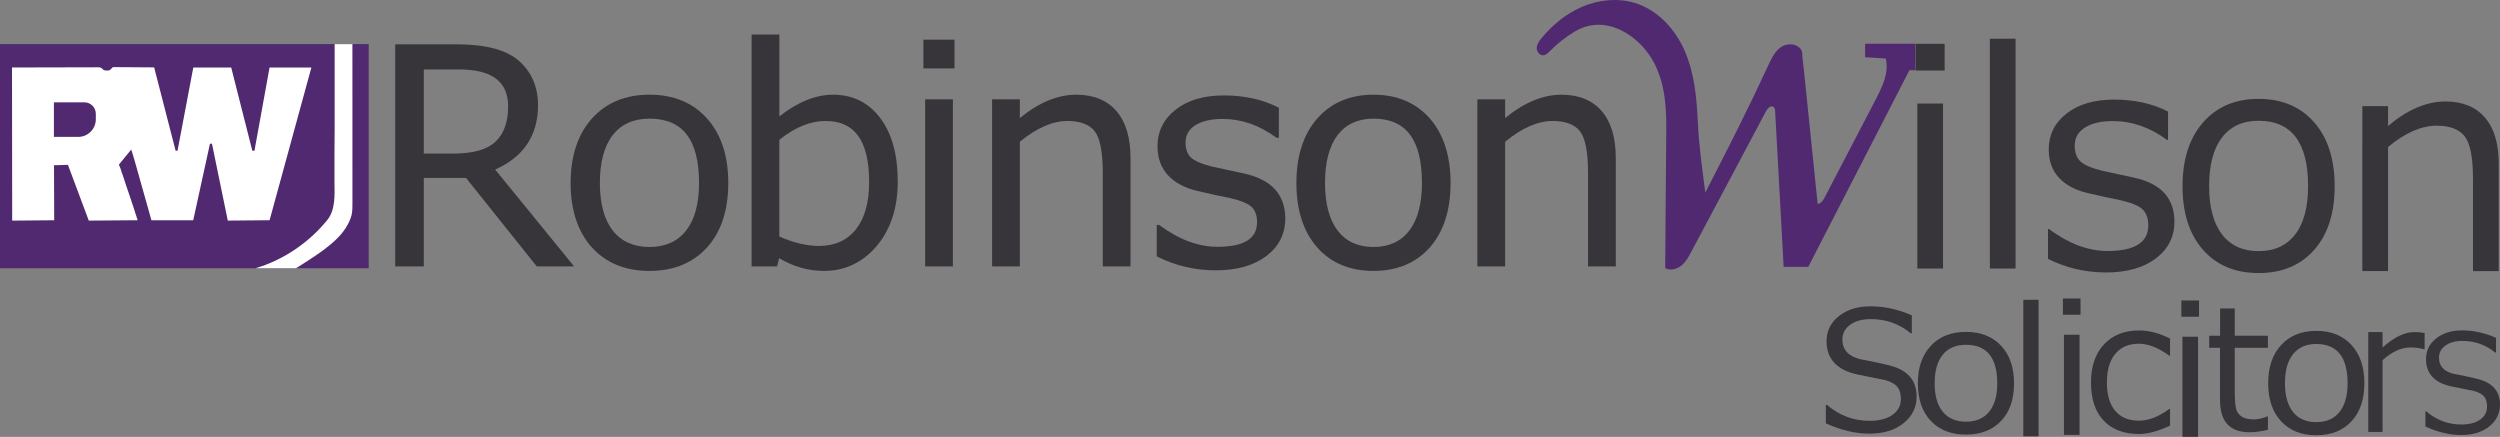 <?xml version="1.0" encoding="utf-8"?>
<!-- Generator: Adobe Illustrator 27.8.1, SVG Export Plug-In . SVG Version: 6.00 Build 0)  -->
<svg version="1.1" id="Layer_1" xmlns="http://www.w3.org/2000/svg" xmlns:xlink="http://www.w3.org/1999/xlink" x="0px" y="0px"
	 viewBox="0 0 1380.78 241.3" style="enable-background:new 0 0 1380.78 241.3;" xml:space="preserve">
<rect x="0" y="0" width="1380.78" height="241.3" fill="#808080" stroke="none"/>
<style type="text/css">
	.st0{opacity:0.66;}
	.st1{fill:#110E14;}
	.st2{opacity:0.66;fill:#110E14;}
	.st3{fill:#512970;}
	.st4{fill:#FFFFFF;}
</style>
<g class="st0">
	<g>
		<g>
			<path class="st1" d="M296.46,147.13L257.4,98.27h-23.34v48.87h-15.78V24.48h34.2c15.87,0,27.41,3.11,34.29,9.26
				c6.89,6.16,10.39,14.36,10.39,24.37c0,16.65-7.97,28.6-23.68,35.54l43.6,53.48H296.46z M250.74,84.8c10.67,0,18.4-2.23,23-6.62
				c4.59-4.39,6.92-10.89,6.92-19.35c0-13.78-8.91-20.48-27.24-20.48h-19.36V84.8H250.74z"/>
		</g>
		<g>
			<path class="st1" d="M358.7,149.63c-13.36,0-24.07-4.39-31.85-13.05c-7.76-8.64-11.69-20.59-11.69-35.5
				c0-14.91,3.96-26.89,11.78-35.62c7.83-8.74,18.52-13.17,31.76-13.17c13.25,0,23.93,4.4,31.76,13.09
				c7.81,8.67,11.78,20.68,11.78,35.7c0,15.02-3.95,26.99-11.74,35.58C382.7,145.27,372,149.63,358.7,149.63z M358.7,65.53
				c-8.74,0-15.55,3.05-20.25,9.06c-4.74,6.05-7.14,14.97-7.14,26.5c0,11.38,2.4,20.21,7.14,26.26c4.7,6.01,11.52,9.06,20.25,9.06
				s15.55-3.05,20.25-9.06c4.74-6.05,7.14-14.88,7.14-26.26C386.09,77.16,377.13,65.53,358.7,65.53z"/>
		</g>
		<g>
			<path class="st1" d="M455.2,149.63c-8.69,0-17.05-2.36-24.88-7.02l-1.13,4.52h-14.07V19.08h15.33v45.19
				c10.11-7.94,20.09-11.97,29.67-11.97c10.83,0,19.6,4.34,26.05,12.89c6.42,8.5,9.67,20.29,9.67,35.02
				c0,14.59-3.93,26.59-11.67,35.69C476.41,145.01,466.67,149.63,455.2,149.63z M430.45,130.64c7.83,3.45,15.18,5.2,21.85,5.2
				c8.7,0,15.57-3.08,20.4-9.14c4.87-6.1,7.33-14.88,7.33-26.1c0-22.73-7.86-33.78-24.03-33.78c-8.46,0-17.06,3.51-25.56,10.43
				V130.64z"/>
		</g>
		<g>
			<path class="st1" d="M510.97,147.13V54.88h15.33v92.25H510.97z M510,37.79V21.9h17.18v15.89H510z"/>
		</g>
		<g>
			<path class="st1" d="M609.07,147.13V95.52c0-11.64-1.53-19.42-4.55-23.15c-2.99-3.69-8.02-5.55-14.96-5.55
				c-8.2,0-17.04,3.86-26.28,11.47v68.84h-15.33V54.88h15.33V65.2c10.44-8.56,20.91-12.9,31.12-12.9c9.54,0,17.01,3.04,22.2,9.02
				c5.17,5.97,7.8,14.68,7.8,25.89v59.92H609.07z"/>
		</g>
		<g>
			<path class="st1" d="M671.54,149.31c-11.43,0-22.32-2.54-32.35-7.56l-0.31-0.16v-17.37h1.32l0.15,0.11
				c10.71,7.95,21.47,11.98,32,11.98c14.76,0,21.93-4.46,21.93-13.62c0-3.54-0.95-6.31-2.82-8.23c-1.91-1.95-5.99-3.67-12.14-5.08
				c-5.21-1.01-11.32-2.34-18.14-3.95c-6.91-1.63-12.34-4.55-16.13-8.68c-3.82-4.15-5.75-9.53-5.75-15.99
				c0-8.21,3.38-15.02,10.06-20.24c6.63-5.19,15.59-7.82,26.64-7.82c11.32,0,21.42,2.25,30.02,6.67l0.31,0.16v16.56h-1.32
				l-0.15-0.11c-9.26-6.83-19.22-10.29-29.58-10.29c-6.37,0-11.44,1.18-15.1,3.5c-3.62,2.3-5.38,5.4-5.38,9.48
				c0,3.59,0.96,6.36,2.85,8.23c1.94,1.91,5.91,3.62,11.8,5.09l17.8,3.87c7.45,1.63,13.14,4.55,16.91,8.68
				c3.79,4.15,5.71,9.58,5.71,16.15c0,8.48-3.52,15.45-10.47,20.73C692.48,146.65,683.11,149.31,671.54,149.31z"/>
		</g>
		<g>
			<path class="st1" d="M758.59,149.63c-13.07,0-23.55-4.39-31.15-13.06c-7.58-8.64-11.43-20.58-11.43-35.49
				c0-14.91,3.87-26.89,11.51-35.61c7.66-8.74,18.11-13.18,31.07-13.18c12.96,0,23.41,4.41,31.07,13.09
				c7.64,8.67,11.51,20.68,11.51,35.69c0,15.01-3.86,26.98-11.47,35.58C782.07,145.27,771.6,149.63,758.59,149.63z M758.59,65.53
				c-8.53,0-15.19,3.04-19.79,9.05c-4.63,6.05-6.98,14.97-6.98,26.51c0,11.38,2.35,20.22,6.98,26.27
				c4.59,6.01,11.25,9.05,19.79,9.05c8.54,0,15.19-3.05,19.79-9.05c4.63-6.05,6.98-14.89,6.98-26.27
				C785.36,77.16,776.6,65.53,758.59,65.53z"/>
		</g>
		<g>
			<path class="st1" d="M877.09,147.13V95.52c0-11.64-1.53-19.42-4.55-23.15c-2.99-3.69-8.02-5.55-14.96-5.55
				c-8.2,0-17.04,3.86-26.28,11.47v68.84h-15.33V54.88h15.33V65.2c10.44-8.56,20.91-12.9,31.12-12.9c9.54,0,17,3.04,22.2,9.02
				c5.17,5.97,7.8,14.68,7.8,25.89v59.92H877.09z"/>
		</g>
	</g>
</g>
<path class="st2" d="M1074.04,38.96H1058V24.21h16.05V38.96z M1073.16,148.31h-14.19V57.19h14.19V148.31z"/>
<path class="st2" d="M1113.22,148.31h-14.19V21.38h14.19V148.31z"/>
<path class="st2" d="M1163.22,150.48c-11.4,0-22.09-2.5-32.09-7.5v-16.45h0.57c10.86,8.07,21.64,12.1,32.33,12.1
	c15,0,22.5-4.73,22.5-14.19c0-3.71-1-6.58-2.98-8.63c-1.99-2.04-6.13-3.79-12.42-5.24c-5.27-1.02-11.32-2.34-18.14-3.95
	c-6.83-1.61-12.11-4.45-15.85-8.51c-3.74-4.06-5.6-9.26-5.6-15.6c0-8.06,3.28-14.66,9.84-19.8c6.56-5.13,15.32-7.7,26.29-7.7
	c11.29,0,21.21,2.21,29.76,6.61v15.64h-0.57c-9.41-6.93-19.38-10.4-29.92-10.4c-6.5,0-11.64,1.2-15.4,3.59
	c-3.76,2.39-5.65,5.71-5.65,9.96c0,3.76,1.01,6.64,3.03,8.63c2.01,1.99,6.03,3.74,12.05,5.24l17.82,3.87
	c7.37,1.61,12.9,4.45,16.61,8.51c3.71,4.06,5.56,9.31,5.56,15.77c0,8.33-3.41,15.09-10.24,20.28
	C1183.89,147.89,1174.72,150.48,1163.22,150.48z"/>
<path class="st2" d="M1247.45,150.81c-12.95,0-23.2-4.29-30.72-12.86c-7.53-8.57-11.29-20.28-11.29-35.12
	c0-14.84,3.79-26.58,11.37-35.24c7.58-8.65,17.8-12.98,30.64-12.98s23.06,4.3,30.64,12.9c7.58,8.6,11.37,20.38,11.37,35.32
	c0,14.95-3.78,26.68-11.33,35.2C1270.58,146.55,1260.35,150.81,1247.45,150.81z M1247.45,66.7c-8.76,0-15.51,3.09-20.24,9.27
	c-4.73,6.18-7.09,15.13-7.09,26.85c0,11.56,2.37,20.43,7.09,26.61c4.73,6.18,11.48,9.27,20.24,9.27c8.76,0,15.51-3.09,20.24-9.27
	c4.73-6.18,7.1-15.05,7.1-26.61C1274.79,78.75,1265.68,66.7,1247.45,66.7z"/>
<path class="st2" d="M1380.05,149.74h-14.19V98.7c0-11.83-1.56-19.66-4.67-23.51c-3.12-3.84-8.26-5.77-15.4-5.77
	c-8.44,0-17.39,3.92-26.85,11.77v68.54h-14.19V58.62h14.19v10.97c10.7-9.03,21.26-13.55,31.69-13.55c9.41,0,16.66,2.94,21.77,8.83
	s7.66,14.39,7.66,25.52V149.74z"/>
<path class="st2" d="M1032.45,239.51c-7.63,0-15.64-1.89-24.02-5.68V223.6h0.59c6.91,5.89,14.75,8.83,23.52,8.83
	c5.41,0,9.65-1.1,12.73-3.31c3.08-2.21,4.62-5.14,4.62-8.81c0-2.82-0.65-5.04-1.96-6.65c-1.31-1.61-3.58-2.86-6.83-3.76l-15.14-3.06
	c-5.62-1.17-9.88-3.3-12.78-6.38c-2.9-3.08-4.35-7.08-4.35-12.01c0-5.59,2.25-10.2,6.76-13.83c4.51-3.63,10.38-5.45,17.62-5.45
	c7.57,0,15.14,1.67,22.71,5v9.87h-0.63c-6.25-5.2-13.61-7.8-22.08-7.8c-4.68,0-8.46,1.04-11.33,3.11c-2.87,2.07-4.3,4.79-4.3,8.16
	c0,5.62,3.27,9.24,9.82,10.86c3.79,0.69,8,1.55,12.64,2.59c4.64,1.04,7.96,2.12,9.96,3.24c2,1.13,3.62,2.41,4.87,3.85
	c1.25,1.44,2.18,3.08,2.79,4.91c0.61,1.83,0.92,3.86,0.92,6.08c0,5.89-2.39,10.77-7.16,14.64
	C1046.65,237.57,1040.32,239.51,1032.45,239.51z"/>
<path class="st2" d="M1085.82,240.03c-8.19,0-14.67-2.53-19.43-7.58c-4.76-5.06-7.14-11.96-7.14-20.71c0-8.75,2.4-15.68,7.19-20.78
	c4.79-5.1,11.25-7.66,19.38-7.66c8.12,0,14.58,2.54,19.37,7.61c4.79,5.07,7.19,12.02,7.19,20.83c0,8.82-2.39,15.73-7.16,20.76
	C1100.44,237.52,1093.98,240.03,1085.82,240.03z M1085.82,190.43c-5.54,0-9.81,1.82-12.8,5.47c-2.99,3.65-4.49,8.93-4.49,15.84
	c0,6.82,1.5,12.05,4.49,15.69c2.99,3.65,7.26,5.47,12.8,5.47c5.54,0,9.81-1.82,12.8-5.47c2.99-3.64,4.49-8.88,4.49-15.69
	C1103.11,197.53,1097.34,190.43,1085.82,190.43z"/>
<path class="st2" d="M1125.93,241h-8.43v-75.41h8.43V241z"/>
<path class="st2" d="M1149.1,173.82h-9.74v-8.96h9.74V173.82z M1148.56,240.2h-8.62v-55.32h8.62V240.2z"/>
<path class="st2" d="M1198.55,235.1c-6.54,3.06-12.24,4.59-17.1,4.59c-8.4,0-14.93-2.46-19.59-7.39
	c-4.66-4.93-6.98-11.95-6.98-21.06c0-8.92,2.4-15.94,7.2-21.06c4.8-5.12,11.27-7.68,19.42-7.68c5.38,0,11.06,1.5,17.05,4.49v9.47
	h-0.39c-6.02-4.41-11.64-6.62-16.86-6.62c-5.57,0-9.9,1.85-12.99,5.56c-3.09,3.7-4.64,8.98-4.64,15.84s1.54,12.09,4.61,15.7
	c3.08,3.61,7.42,5.41,13.02,5.41c5.38,0,11-2.17,16.86-6.52h0.39V235.1z"/>
<path class="st2" d="M1242.32,238.72c-10.8,0-16.19-5.94-16.19-17.81v-28.83h-5.97v-6.66h6.02v-15.04h8.1v15.04h18.32v6.66h-18.32
	v24.2c0,5.49,0.38,9.05,1.13,10.67c0.76,1.62,1.9,2.81,3.45,3.56c1.54,0.76,3.52,1.13,5.92,1.13c2.28,0,4.8-0.55,7.54-1.67h0.28v7.4
	C1248.92,238.27,1245.5,238.72,1242.32,238.72z"/>
<path class="st2" d="M1308.02,238.59v-55.18h7.89v8.5c6.34-5.66,12.19-8.5,17.54-8.5c1.88,0,3.78,0.16,5.7,0.49v8.98h-0.31
	c-2.48-0.65-5-0.98-7.54-0.98c-5.09,0-10.21,2.34-15.39,7.03v39.65H1308.02z"/>
<rect y="24.35" class="st3" width="203.64" height="123.83"/>
<path class="st4" d="M184.82,71.78c-0.03,9.68-0.19,19.38-0.08,29.07c0.08,6.65,0.59,14.99-3.93,20.61
	c-10.06,12.48-24.47,22.3-39.82,26.72h22.48c8.84-5.65,21.95-13.41,27.42-22.21c1.42-2.29,2.73-4.71,3.32-7.34
	c0.45-2.04,0.45-4.15,0.45-6.24c-0.01-29.16-0.02-58.86-0.02-88.03h-9.81V71.78z"/>
<path class="st4" d="M72.48,82.61c0.22,0.51,1.55,4.96,1.7,5.5c0.19,0.67,0.38,1.34,0.57,2.01c0.27,0.94,0.53,1.89,0.8,2.83
	c0.32,1.15,0.65,2.3,0.97,3.45c0.36,1.29,0.72,2.57,1.09,3.86c0.38,1.35,0.76,2.71,1.14,4.06c0.38,1.35,0.76,2.71,1.15,4.06
	c0.36,1.29,0.73,2.57,1.09,3.86c0.32,1.15,0.65,2.3,0.97,3.45c0.27,0.95,0.53,1.89,0.8,2.84c0.19,0.68,0.38,1.35,0.57,2.03
	c0.09,0.34,0.19,0.67,0.3,1.08h23.09l9.24-42.23l1.11-0.07l8.74,42.5l23.09-0.21l23.08-84.33h-23.1l-8.34,45.95h-1.18L127.7,37.31
	h-20.95l-8.7,45.95H97L85.14,37.23c-0.08,0-0.17,0-0.25,0c-0.24,0-0.47,0-0.71-0.01c-0.37,0-0.74-0.01-1.11-0.01
	c-0.48,0-0.96-0.01-1.43-0.01c-0.57,0-1.13-0.01-1.7-0.01c-0.63,0-1.27-0.01-1.9-0.01c-0.68,0-1.36-0.01-2.03-0.01
	c-0.7-0.01-1.4-0.01-2.1-0.02c-0.7-0.01-1.4-0.01-2.11-0.02c-0.68,0-1.36-0.01-2.05-0.01c-0.64,0-1.28-0.01-1.92-0.01
	c-0.58,0-1.15-0.01-1.73-0.01c-0.49,0-0.98-0.01-1.48-0.01c-0.39,0-0.77-0.01-1.16-0.01c-0.26,0-0.51,0-0.77-0.01
	c-0.18,0-0.3-0.03-0.43,0.1c-0.1,0.1-0.2,0.2-0.3,0.3c-0.26,0.26-0.52,0.52-0.78,0.78c-0.22,0.22-0.22,0.22-0.22,0.22
	c-0.37,0.32-0.77,0.41-0.96,0.46c-0.31,0.07-0.53,0.06-0.96,0.04c-0.91-0.04-1.48-0.06-1.91-0.43c-0.09-0.07-0.17-0.17-0.43-0.39
	c-0.24-0.21-0.36-0.32-0.51-0.42c-0.31-0.23-0.66-0.4-1.04-0.48c-0.3-0.06-0.61-0.08-0.91-0.08c-0.92,0-1.84,0-2.77,0.01
	c-2.91,0.01-5.82,0.01-8.73,0.02c-7.44,0.02-14.87,0.03-22.31,0.05c-4.54,0.01-9.08,0.02-13.61,0.03c-0.01,0-0.19,0-0.19,0
	c0,0.01,0.1,84.58,0.1,84.58l23.2-0.21l-0.1-30.38l7.7-0.21l11.5,30.79c9-0.07,18-0.14,27-0.21c-3.68-11.74-6.84-20.25-7.7-23.29
	c-0.33-1.16-0.77-2.28-1.22-3.4c-0.31-0.77-0.21-1.15-0.72-2.27c-0.49-1.09-0.49-1.17-0.72-1.77 M52.92,65.89
	c0,5.37-4.35,9.72-9.72,9.72H29.77v-19.1h16.82c3.5,0,6.33,2.83,6.33,6.33V65.89z"/>
<path class="st2" d="M1214.54,174.92h-9.74v-8.96h9.74V174.92z M1214,241.3h-8.62v-55.32h8.62V241.3z"/>
<path class="st2" d="M1279.31,240.39c-8.19,0-14.67-2.57-19.43-7.71c-4.76-5.14-7.14-12.15-7.14-21.04c0-8.89,2.4-15.93,7.19-21.12
	c4.79-5.19,11.25-7.78,19.38-7.78c8.12,0,14.58,2.58,19.37,7.73c4.79,5.15,7.19,12.21,7.19,21.16c0,8.96-2.39,15.99-7.16,21.09
	C1293.94,237.84,1287.47,240.39,1279.31,240.39z M1279.31,189.99c-5.54,0-9.81,1.85-12.8,5.56c-2.99,3.7-4.49,9.07-4.49,16.09
	c0,6.93,1.5,12.24,4.49,15.95c2.99,3.71,7.26,5.56,12.8,5.56c5.54,0,9.81-1.85,12.8-5.56c2.99-3.7,4.49-9.02,4.49-15.95
	C1296.6,197.21,1290.83,189.99,1279.31,189.99z"/>
<path class="st2" d="M1359.31,240.26c-6.27,0-12.84-1.55-19.73-4.66v-8.4h0.48c5.68,4.84,12.12,7.26,19.32,7.26
	c4.44,0,7.93-0.91,10.46-2.72c2.53-1.81,3.79-4.23,3.79-7.24c0-2.32-0.54-4.14-1.61-5.46c-1.07-1.32-2.94-2.35-5.61-3.09
	l-12.44-2.52c-4.61-0.96-8.11-2.71-10.49-5.24c-2.38-2.53-3.57-5.82-3.57-9.87c0-4.59,1.85-8.38,5.55-11.36s8.53-4.48,14.47-4.48
	c6.22,0,12.44,1.37,18.66,4.11v8.11h-0.52c-5.13-4.27-11.18-6.4-18.14-6.4c-3.85,0-6.95,0.85-9.31,2.55
	c-2.36,1.7-3.54,3.94-3.54,6.7c0,4.61,2.69,7.59,8.07,8.92c3.11,0.57,6.57,1.28,10.38,2.13c3.81,0.85,6.54,1.74,8.18,2.67
	c1.64,0.92,2.97,1.98,4,3.16c1.02,1.18,1.79,2.53,2.3,4.03c0.51,1.51,0.76,3.17,0.76,5c0,4.84-1.96,8.85-5.88,12.03
	C1370.97,238.67,1365.78,240.26,1359.31,240.26z"/>
<path class="st3" d="M848.93,25.26c0.42-1.58,1.49-3.01,2.58-4.31c6.07-7.3,13.67-13.57,22.57-17.32c8.9-3.75,19.17-4.84,28.46-2.12
	c13.13,3.85,22.98,14.88,28.18,27.11c5.2,12.23,6.38,25.66,7.02,38.86c0.64,13.2,2.37,25.45,4.11,38.86
	c12.16-23.48,23.92-46.73,35.01-70.69c1.73-3.74,3.64-7.71,7.23-9.91c1.96-1.2,4.52-1.56,6.77-1c2.16,0.53,4.41,2.26,4.53,4.52
	c0,2.98,0.57,6.01,0.87,8.98c0.36,3.54,0.73,7.08,1.09,10.62c0.73,7.08,1.46,14.17,2.19,21.25c0.73,7.08,1.46,14.17,2.19,21.25
	c0.73,7.08,1.46,14.17,2.19,21.25c1.89-0.16,3.06-2.01,3.91-3.65c9.37-17.98,18.74-35.96,28.11-53.93c3.7-7.1,7.5-14.96,5.59-22.68
	c-3.81-0.26-7.61-0.51-11.41-0.77c0-2.48,0-4.95,0-7.43c9.23,0,18.46,0,27.69,0c0,4.87,0,9.74,0,14.61c-1.06,0-2.13,0-3.19,0
	c-18.63,36.22-37.27,72.43-55.9,108.65c-4.53,0-9.05,0-13.58,0c-1.57-28.63-3.13-57.26-4.7-85.89c-0.05-0.89-0.16-1.91-0.91-2.44
	c-1.48-1.06-3.3,0.78-4.14,2.36c-13.79,25.93-27.58,51.87-41.37,77.8c-1.45,2.73-2.97,5.55-5.43,7.51
	c-2.45,1.96-6.11,2.87-8.88,1.35c0.2-25.82,0.4-51.64,0.6-77.46c0.12-15.2-1.59-31.46-11.95-43.64
	c-9.55-11.22-24.75-17.97-38.68-9.55c-5.04,3.05-9.68,6.71-13.77,10.88c-0.97,0.99-2.04,2.07-3.44,2.2
	c-2.13,0.2-3.81-2.05-3.71-4.11C848.77,26.02,848.83,25.63,848.93,25.26z"/>
</svg>
